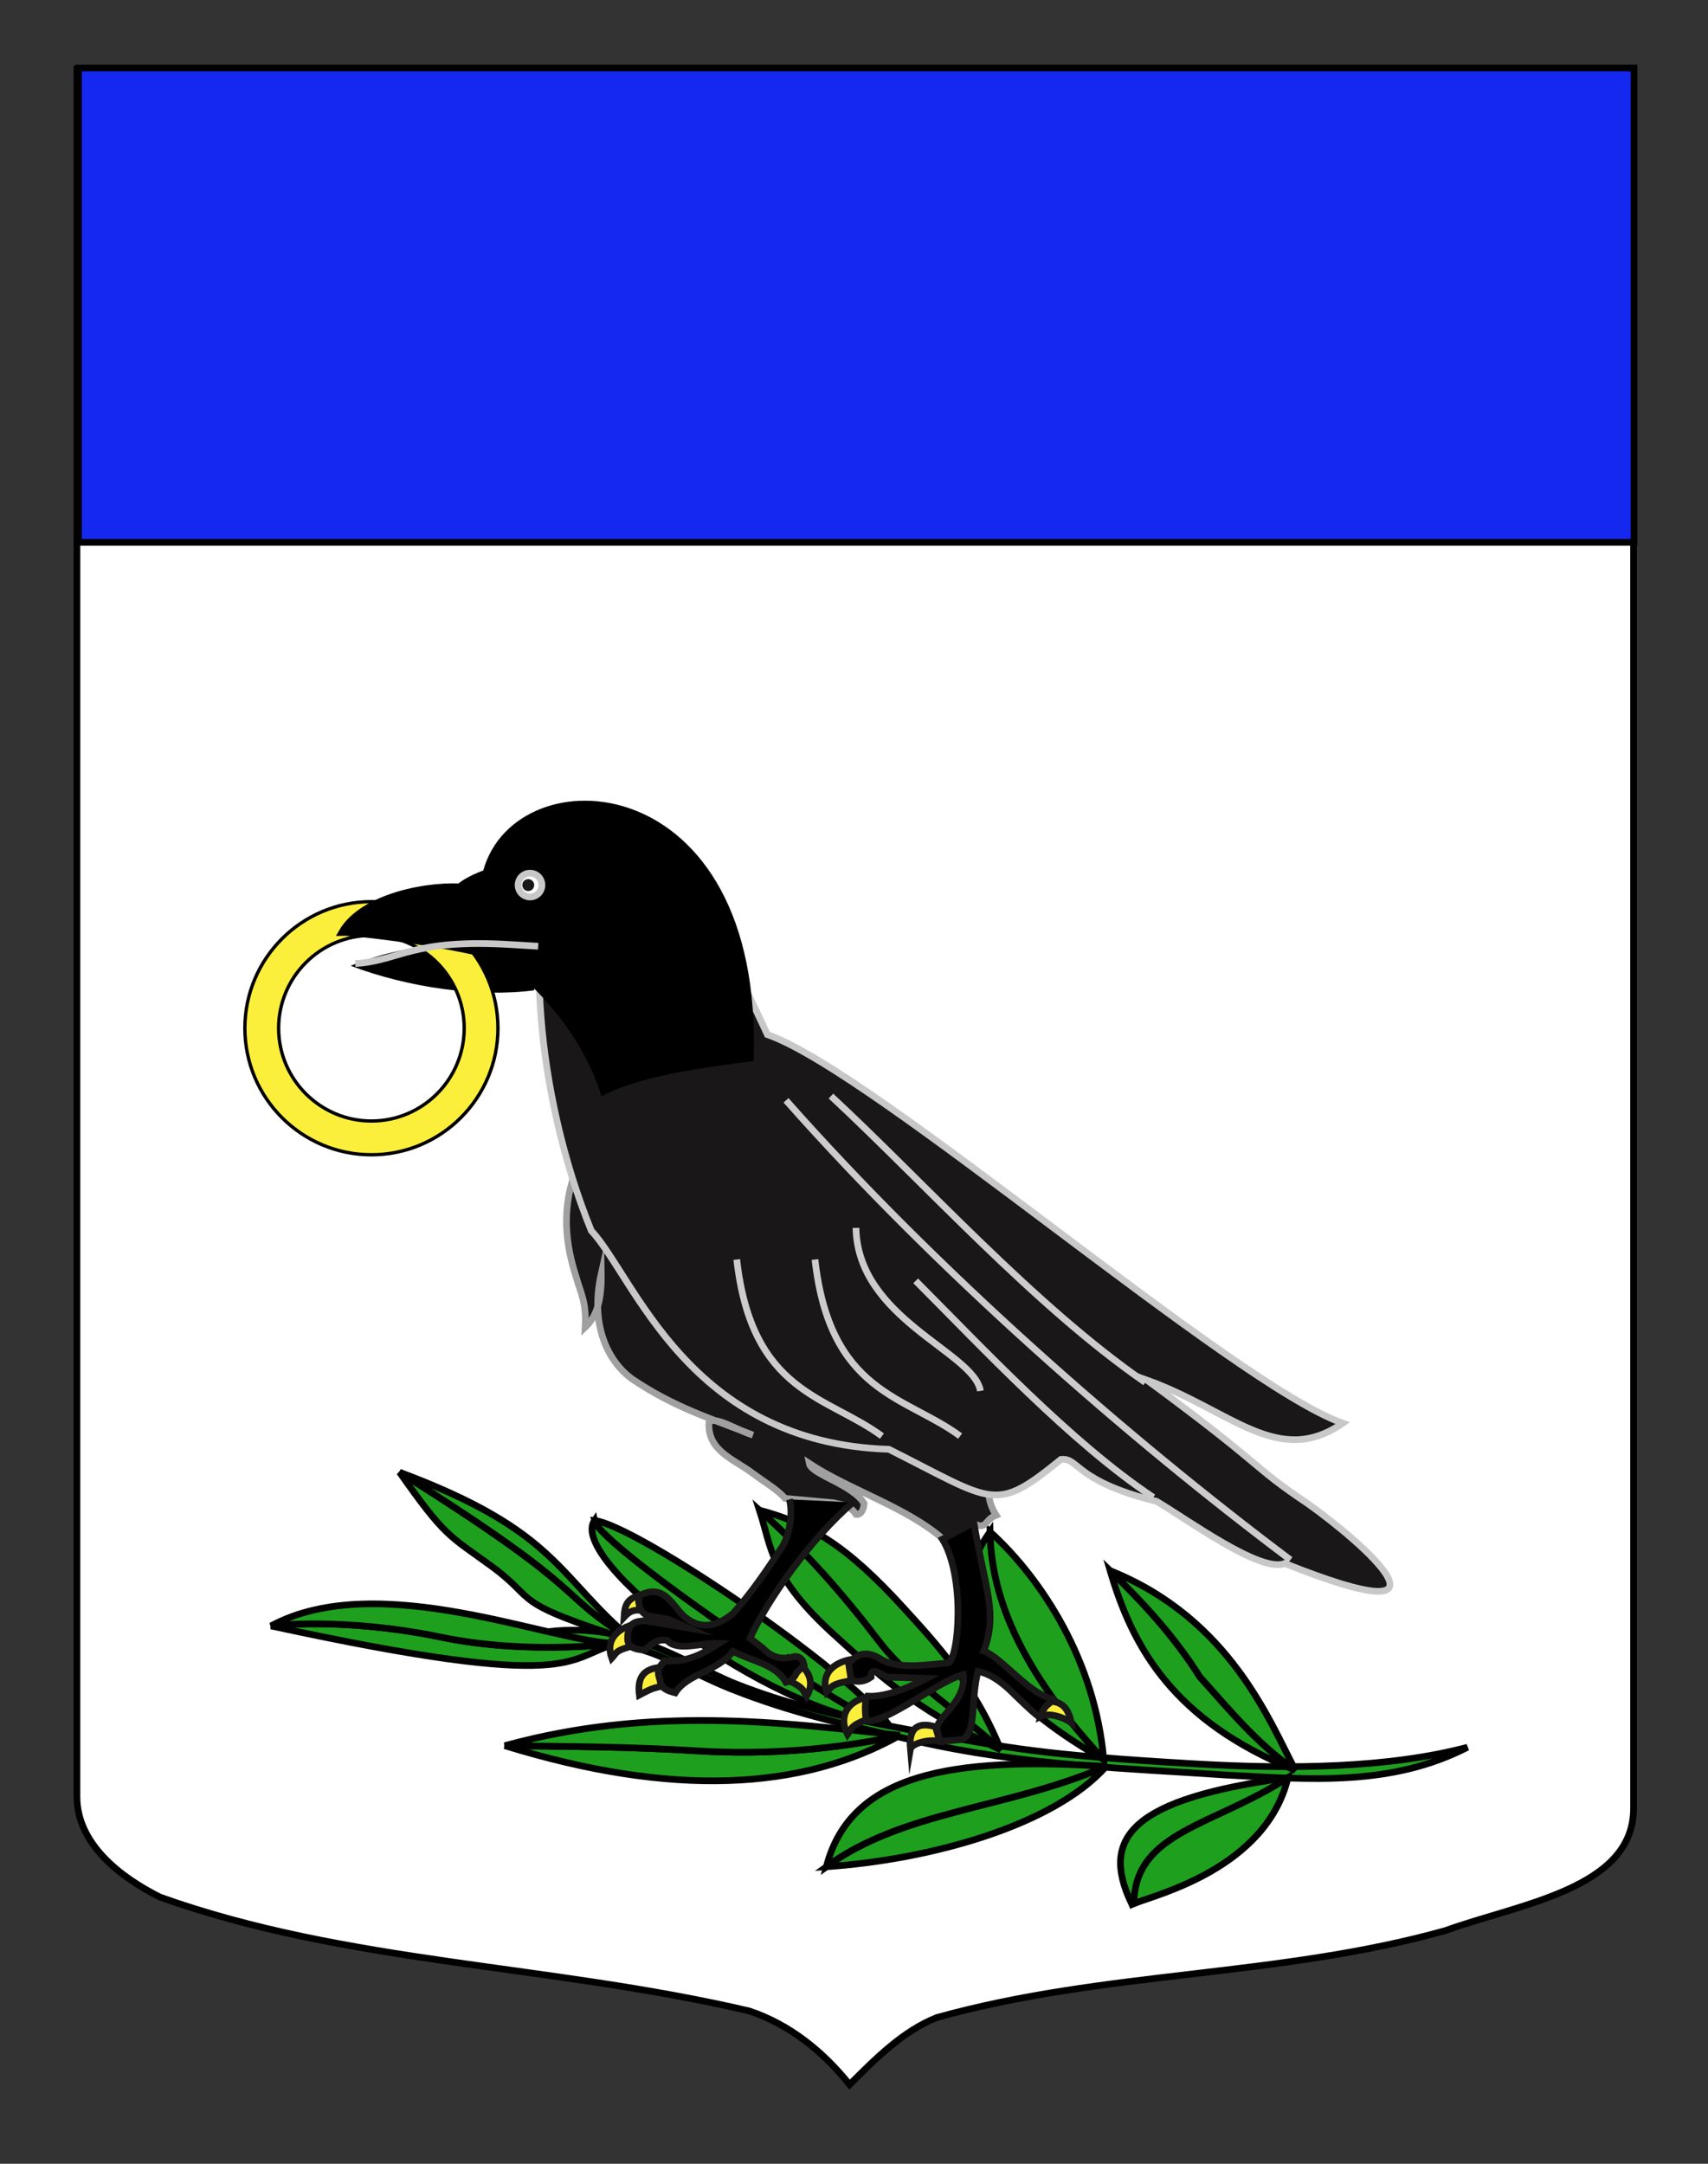 <?xml version="1.0" encoding="utf-8"?>
<!-- Generator: Adobe Illustrator 15.1.0, SVG Export Plug-In . SVG Version: 6.00 Build 0)  -->
<!DOCTYPE svg PUBLIC "-//W3C//DTD SVG 1.1//EN" "http://www.w3.org/Graphics/SVG/1.1/DTD/svg11.dtd">
<svg version="1.1" id="Layer_1" xmlns="http://www.w3.org/2000/svg" xmlns:xlink="http://www.w3.org/1999/xlink" x="0px" y="0px"
	 width="255.118px" height="323.148px" viewBox="0 0 255.118 323.148" enable-background="new 0 0 255.118 323.148"
	 xml:space="preserve">
<rect x="0" y="0" width="255.118" height="323.148" fill="#333333" stroke="none"/>
<g id="Calque_2">
	<path fill="#FFFFFF" stroke="#000000" d="M11.494,10.325c78,0,154.504,0,232.504,0c0,135.583,0,149.083,0,259.75
		c0,12.043-17.099,14.25-28.1,18.25c-25,7-51,6-76,12.999c-5,2-9,6-13,10c-4-5-9-9-15-11c-30-6.999-60-6.999-88-16.999
		c-6-3-12.406-8-12.406-15C11.494,244.783,11.494,146.7,11.494,10.325z"/>
</g>
<g id="Rameau">
	<path id="path13722" fill="#1EA01E" stroke="#010101" d="M219.198,260.945c-11.372,5.84-23.379,4.831-36.249,4.138
		c-13.667-0.939-30.143-1.362-46.21-5.093c-9.843-2.286-18.394-4.084-27.767-7.846c-5.784-2.323-10.376-5.465-15.599-6.356
		c-4.831-0.824-7.418-0.018-12.672-1.936c13.099-2.096,21.582,4.606,29.221,7.636c7.074,2.804,14.791,4.804,26.783,7.014
		c14.021,2.588,18.957,3.598,41.731,4.916C192.909,264.26,207.458,264.047,219.198,260.945z"/>
	<g id="g24459">
		<path id="path23486" fill="#1EA01E" stroke="#010101" d="M40.486,242.827c0,0,10.564-1.389,25.439,1.683
			c13.135,2.714,26.244,0.941,26.244,0.941C84.361,247.539,86.852,252.864,40.486,242.827z"/>
		<path id="path23488" fill="#1EA01E" stroke="#010101" d="M40.486,242.827c0,0,10.564-1.389,25.439,1.683
			c13.135,2.714,26.244,0.941,26.244,0.941C82.606,245.388,56.604,234.123,40.486,242.827z"/>
	</g>
	<g id="g15670" transform="translate(0.61,2.134)">
		<path id="path14693" fill="#1EA01E" stroke="#010101" d="M178.594,248.281c-3.721-5.924-8.395-11.021-13.388-15.845
			c3.4,11.576,9.456,22.407,27.678,29.821C187.217,258.378,183.038,253.214,178.594,248.281z"/>
		<path id="path14695" fill="#1EA01E" stroke="#010101" d="M178.594,248.283c-3.721-5.925-8.395-11.022-13.389-15.847
			c17.999,7.205,23.904,22.73,27.679,29.821C187.217,258.378,183.038,253.214,178.594,248.283z"/>
	</g>
	<g id="g17618">
		<path id="path15666" fill="#1EA01E" stroke="#010101" d="M168.885,284.024c-4.482-9.653,0.251-15.4,23.493-18.534
			C181.254,272.722,173.887,274.397,168.885,284.024z"/>
		<path id="path15668" fill="#1EA01E" stroke="#010101" d="M169.357,284.298c3.256-1.335,19.743-5.241,23.021-18.809
			C181.254,272.722,169.516,273.5,169.357,284.298z"/>
	</g>
	<g id="g18595" transform="translate(3.474,8.337)">
		<path id="path17622" fill="#1EA01E" stroke="#010101" d="M161.383,254.446c-24.538-13.998-22.304-26.513-16.985-34.023
			C144.594,227.92,146.98,239.014,161.383,254.446z"/>
		<path id="path17624" fill="#1EA01E" stroke="#010101" d="M161.383,254.446c-1.285-14.615-9.119-26.863-16.985-34.023
			C144.594,227.92,146.98,239.014,161.383,254.446z"/>
	</g>
	<g id="g19572" transform="translate(-13.44,7.857)">
		<path id="path18599" fill="#1EA01E" stroke="#010101" d="M136.868,270.932c3.629-13.973,18.839-16.452,41.797-14.979
			C163.658,262.372,148.441,262.519,136.868,270.932z"/>
		<path id="path18601" fill="#1EA01E" stroke="#010101" d="M136.868,270.932c15.532-1.053,33.92-6.147,41.797-14.979
			C163.658,262.372,148.441,262.519,136.868,270.932z"/>
	</g>
	<g id="g20549" transform="translate(1.128,5.357)">
		<path id="path19576" fill="#1EA01E" stroke="#010101" d="M123.71,239.011c5.337,4.802,11.426,10.812,24.646,16.964
			c-5.788-5.336-13.668-10.319-18.084-16.094c-5.815-7.601-11.22-13.699-17.967-19.699
			C114.168,225.89,113.858,230.147,123.71,239.011z"/>
		<path id="path19578" fill="#1EA01E" stroke="#010101" d="M133.861,234.794c4.61,5.068,10.527,11.335,14.495,21.181
			c-5.788-5.336-13.668-10.319-18.084-16.094c-5.815-7.601-11.22-13.699-17.967-19.699
			C119.801,222.162,125.331,225.414,133.861,234.794z"/>
	</g>
	<g id="g21526" transform="translate(-2.668,0.243)">
		<path id="path20553" fill="#1EA01E" stroke="#010101" d="M106.725,261.237c-9.686-0.606-18.6-0.652-28.658-0.768
			c25.002,7.715,44.349,6.697,59.009-1.542C127.998,260.926,117.565,261.913,106.725,261.237z"/>
		<path id="path20555" fill="#1EA01E" stroke="#010101" d="M106.725,261.237c-9.686-0.606-18.6-0.652-28.658-0.768
			c21.801-5.98,41.071-3.521,59.009-1.542C127.998,260.926,117.565,261.913,106.725,261.237z"/>
	</g>
	<g id="g22505" transform="translate(0.61,-0.305)">
		<path id="path21532" fill="#1EA01E" stroke="#010101" d="M88.18,227.385c0.819,3.972,41.498,31.476,43.95,30.505
			C113.602,255.993,84.172,233.235,88.18,227.385z"/>
		<path id="path21534" fill="#1EA01E" stroke="#010101" d="M88.18,227.385c0.819,3.972,41.498,31.476,43.95,30.505
			C126.007,249.551,94.251,228,88.18,227.385z"/>
	</g>
	<g id="g23482" transform="translate(0.305,1.829)">
		<path id="path22509" fill="#1EA01E" stroke="#010101" d="M73.064,232.046c-6.307-4.593-6.876-4.312-13.691-14.005
			c30.085,18.89,22.401,17.489,35.113,25.301C75.107,237.211,80.457,237.431,73.064,232.046z"/>
		<path id="path22511" fill="#1EA01E" stroke="#010101" d="M59.373,218.041c30.085,18.89,22.401,17.489,35.113,25.301
			C82.858,233.734,83.345,226.988,59.373,218.041z"/>
	</g>
</g>
<g id="Oiseau">
	<path id="path2491_9_" fill="#191718" stroke="#A0A0A0" stroke-miterlimit="10" d="M124.481,224.431
		c1.194,0.326,2.473,0.319,3.39,1.74c0.706,0.058,1.083-0.532,1.203-1.633c-1.747-2.865-7.872-4.314-8.201-5.979
		c6.007,3.966,14.583,6.549,19.973,11.29l4.617-2.31c1.975,1.008,1.585-0.582,3.316-1.253c-2.674-4.221,0.053-8.438,1.147-12.658
		l14.17-0.192c0.542-0.919,0.872-1.805-0.095-2.475c-3.624-0.905-4.475-2.988-6.509-4.567c-3.533-4.558-6.972-8.962-7.758-9.044
		c-3.612-2.648-8.124-5.006-9.546-7.651c-2.664-1.35-5.182-2.502-7.011-4.282l-2.898-2.746c-4.185-4.764-10.48-7.137-15.313-8.808
		c-1.246,0.454-0.805,1.579-0.873,2.502c-3.015-5.236-8.413-0.074-8.082-6.418l-6.574-8.916l-7.982,4.566
		c-6.25,8.009-8.662,15.23-5.358,25.229c0.579,2.183,1.536,3.615,1.312,7.394c1.372-1.317,2.479-3.281,2.405-8.047
		c-1.745,7.756,1.01,13.153,4.594,15.77c6.375,4.312,11.944,5.955,18.047,8.371c-2.187-0.615-5.808-3.011-6.562-1.848
		c-0.227,4.22,3.7,5.437,6.45,7.502c1.964,1.466,3.808,2.509,4.916,3.807L124.481,224.431z"/>
	<path id="path2290_3_" fill="#191718" stroke="#C8C8C8" stroke-miterlimit="10" d="M88.313,183.788
		c6.472,6.938,14.464,31.72,44.466,32.659c15.841,7.949,15.729,9.586,25.688,1.51c2.731-0.298,1.98,3.243,14.311,6.271
		c4.678,2.783,15.588,10.753,19.125,9.264c28.081,11.221,11.591-3.139,3.441-8.928c-8.756-5.866-5.718-4.955-24.034-18.46
		c12.673,4.586,19.584,13.134,29.251,6.446c-16.421-5.818-69.975-52.511-85.937-58.037C83.34,86.093,71.2,141.668,88.313,183.788z"
		/>
	<g id="Griffes_3_">
		<path fill="#FCEF3C" stroke="#191718" d="M157.005,254.09c-0.684,0.516-1.315,1.144-1.58,2.261
			c1.329-0.652,3.463,0.15,4.588,0.923C159.75,256.154,159.339,254.232,157.005,254.09"/>
		<path id="path2519_3_" fill="#FCEF3C" stroke="#191718" stroke-miterlimit="10" d="M140.364,260.04
			c-1.967-0.335-4.249,0.426-4.386,1.214c-0.321-3.521,1.418-4.044,3.75-3.367L140.364,260.04z"/>
		<path id="path2497_3_" fill="#FCEF3C" stroke="#191718" stroke-miterlimit="10" d="M95.903,238.192l0.223,2.409
			c-1.371-0.36-2.136,0.059-2.915,0.904C93.314,239.699,93.66,238.616,95.903,238.192z"/>
		<path id="path2499_3_" fill="#FCEF3C" stroke="#191718" stroke-miterlimit="10" d="M94.887,242.551
			c-2.626,0.594-4.502,2.317-3.512,5.098c0.722-0.748,0.44-1.243,3.547-1.899L94.887,242.551z"/>
		<path id="path2501_3_" fill="#FCEF3C" stroke="#191718" stroke-miterlimit="10" d="M98.939,249
			c-3.013,0.104-3.759,1.761-3.443,4.148c1.167-0.602,2.248-1.294,3.947-1.335L98.939,249z"/>
		<path id="path2513_3_" fill="#FCEF3C" stroke="#191718" stroke-miterlimit="10" d="M117.946,247.663
			c2.472,1.104,4.004,3.175,2.53,5.704c-0.573-0.878-0.208-1.31-3.14-2.57L117.946,247.663z"/>
		<path id="path2515_3_" fill="#FCEF3C" stroke="#191718" stroke-miterlimit="10" d="M127.191,247.817
			c-2.651,0.459-4.603,2.09-3.737,4.915c0.753-0.711,0.495-1.22,3.628-1.72L127.191,247.817z"/>
		<path id="path2517_3_" fill="#FCEF3C" stroke="#191718" stroke-miterlimit="10" d="M129.408,253.49
			c-2.948,0.668-4.16,2.946-2.814,5.554c0.617-0.846,0.276-1.294,3.266-2.395L129.408,253.49z"/>
	</g>
	<path id="path2491_8_" stroke="#191718" d="M140.769,229.87c3.423,5.607,2.472,17.662,0.883,18.484
		c-3.568,0.301-7.322,0.933-9.915-0.462c-2.226-1.495-3.771-0.971-4.979,0.571l0.383,2.477c0.988,0.285,1.977,0.25,2.968-0.478
		c-0.12-1.642,1.312-0.51,2.393,0l5.935,0.191c-1.371,0.724-5.726,2.887-8.901,2.663c-0.396,0.561-0.349,2.582-0.138,3.637
		c2.757,0.621,10.81-5.955,14.496-6.87c0.466,4.229-4.283,6.479-3.926,8.281l0.479,1.713l3.158-0.284
		c2.337-0.734,1.311-5.852,2.473-10.182c3.546,0.688,6.01,4.363,8.952,6.672c0.688,0.039,0.354-0.448,1.224-1.512
		c0,0,1.689-1.291,0.862-1.059c-3.691-0.961-7.427-6.127-10.172-7.144c2.152-5.763,0.205-9.069-1.483-19.179L140.769,229.87z"/>
	<path id="path2491_7_" stroke="#191718" stroke-miterlimit="10" d="M117.905,223.926c0.402,1.333,0.371,4.464-0.97,6.921
		c-2.283,3.47-4.585,6.928-7.438,10.113c-2.319,1.863-4.719,2.612-7.328,0.436c-1.878-1.775-3.006-5.039-6.779-3.046
		c-0.087,1.37,0.23,2.437,1.312,2.938l3.173,0.541l2.951,1.309l-6.562-1.088c-1.194,0.128-2.454,0.123-2.516,2.502
		c-0.078,1.156,0.663,1.85,2.625,1.847c0.894-0.869,1.816-1.681,3.28-1.412c1.514,1.748,5.167,0.305,7.768,0.435
		c-2.264,1.43-4.52,2.877-8.202,2.608c-0.419,0.745-1.313,1.016-0.658,2.829c0.191,1.415,1.254,1.672,2.297,1.956
		c1.798-2.872,6.301-3.161,8.643-6.198c2.629,1.434,6.345,1.874,7.904,4.637c0.94-0.189,1.213-0.783,1.631-1.487l1.074-1.083
		c-0.137-0.735-0.482-1.263-1.313-1.306c-1.541,0.354-3.094,0.615-4.921-1.304l-1.859-1.414c2.658-5.787,9.013-14.803,15.38-20.279"
		/>
	<g id="g17268_3_" transform="translate(3.536,14.142)">
		<path id="path17101_3_" fill="none" stroke="#CCCCCC" d="M106.512,173.96c2.261,20.019,13.558,20.36,21.683,26.373"/>
		<path id="path17103_3_" fill="none" stroke="#CCCCCC" d="M124.317,169.236c0.268,13.632,17.652,18.535,18.585,24.346"/>
		<path id="path20985_3_" fill="none" stroke="#CCCCCC" d="M118.193,173.96c2.26,20.019,13.556,20.36,21.684,26.373"/>
		<path id="path7470_6_" fill="none" stroke="#CCCCCC" d="M185.033,213.894"/>
		<path id="path7470_5_" fill="none" stroke="#CCCCCC" d="M113.867,150.185c22.393,25.318,50.721,50.157,75.34,68.632"/>
		<path id="path8441_3_" fill="none" stroke="#CCCCCC" d="M168.731,209.482c-12.291-8.176-25.577-22.396-35.498-32.338"/>
		<path id="path9412_3_" fill="none" stroke="#CCCCCC" d="M167.525,192.317c-16.564-11.445-33.063-29.879-46.945-42.766"/>
	</g>
	<path id="path4527_3_" d="M112.555,158.45c1.658-44.3-35.481-46.06-40.371-28.45c-7.626,2.877-7.847,7.15,7.475,10.08l0.397,4.189
		l-5.821-1.456c9.073,6.812,13.871,14.927,15.601,20.914C95.281,160.83,103.687,159.606,112.555,158.45z"/>
	<g id="Bec_3_">
		<path d="M52.392,144.241c8.543,3.244,19.043,4.744,27.357,3.664c0,0,1.678-5.122,0.309-5.497
			C65.182,138.331,52.392,144.241,52.392,144.241z"/>
		<path id="Anneau" fill="#FCEF3C" stroke="#000000" stroke-width="0.5" d="M55.476,172.461c-10.42,0-18.899-8.48-18.899-18.903
			c0-10.421,8.479-18.899,18.899-18.899c10.422,0,18.9,8.479,18.9,18.899C74.376,163.981,65.897,172.461,55.476,172.461z
			 M55.476,139.698c-7.642,0-13.859,6.218-13.859,13.859c0,7.643,6.218,13.863,13.859,13.863c7.644,0,13.861-6.221,13.861-13.863
			C69.337,145.916,63.119,139.698,55.476,139.698z"/>
		<path stroke="#000000" d="M69.632,132.526c-5.064-0.564-15.422,1.21-18.574,6.716c1.986-0.092,24.172,2.482,30.148,6.253
			l-0.358-4.823C74.969,136.2,64.033,135.151,69.632,132.526z"/>
	</g>
	<path id="path13310_3_" fill="none" stroke="#C8C8C8" d="M53.059,143.908c6.686-0.419,8.446-3.768,23.333-2.833l3.993,0.241"/>
	<g id="Oeil_3_">
		<circle fill="#FFFFFF" stroke="#C8C8C8" cx="79.167" cy="132.182" r="1.778"/>
		<circle fill="#191718" cx="78.901" cy="132.182" r="0.891"/>
	</g>
</g>
<rect x="11.723" y="10.155" fill="#1428F0" stroke="#000000" width="232.339" height="70.839"/>
</svg>

